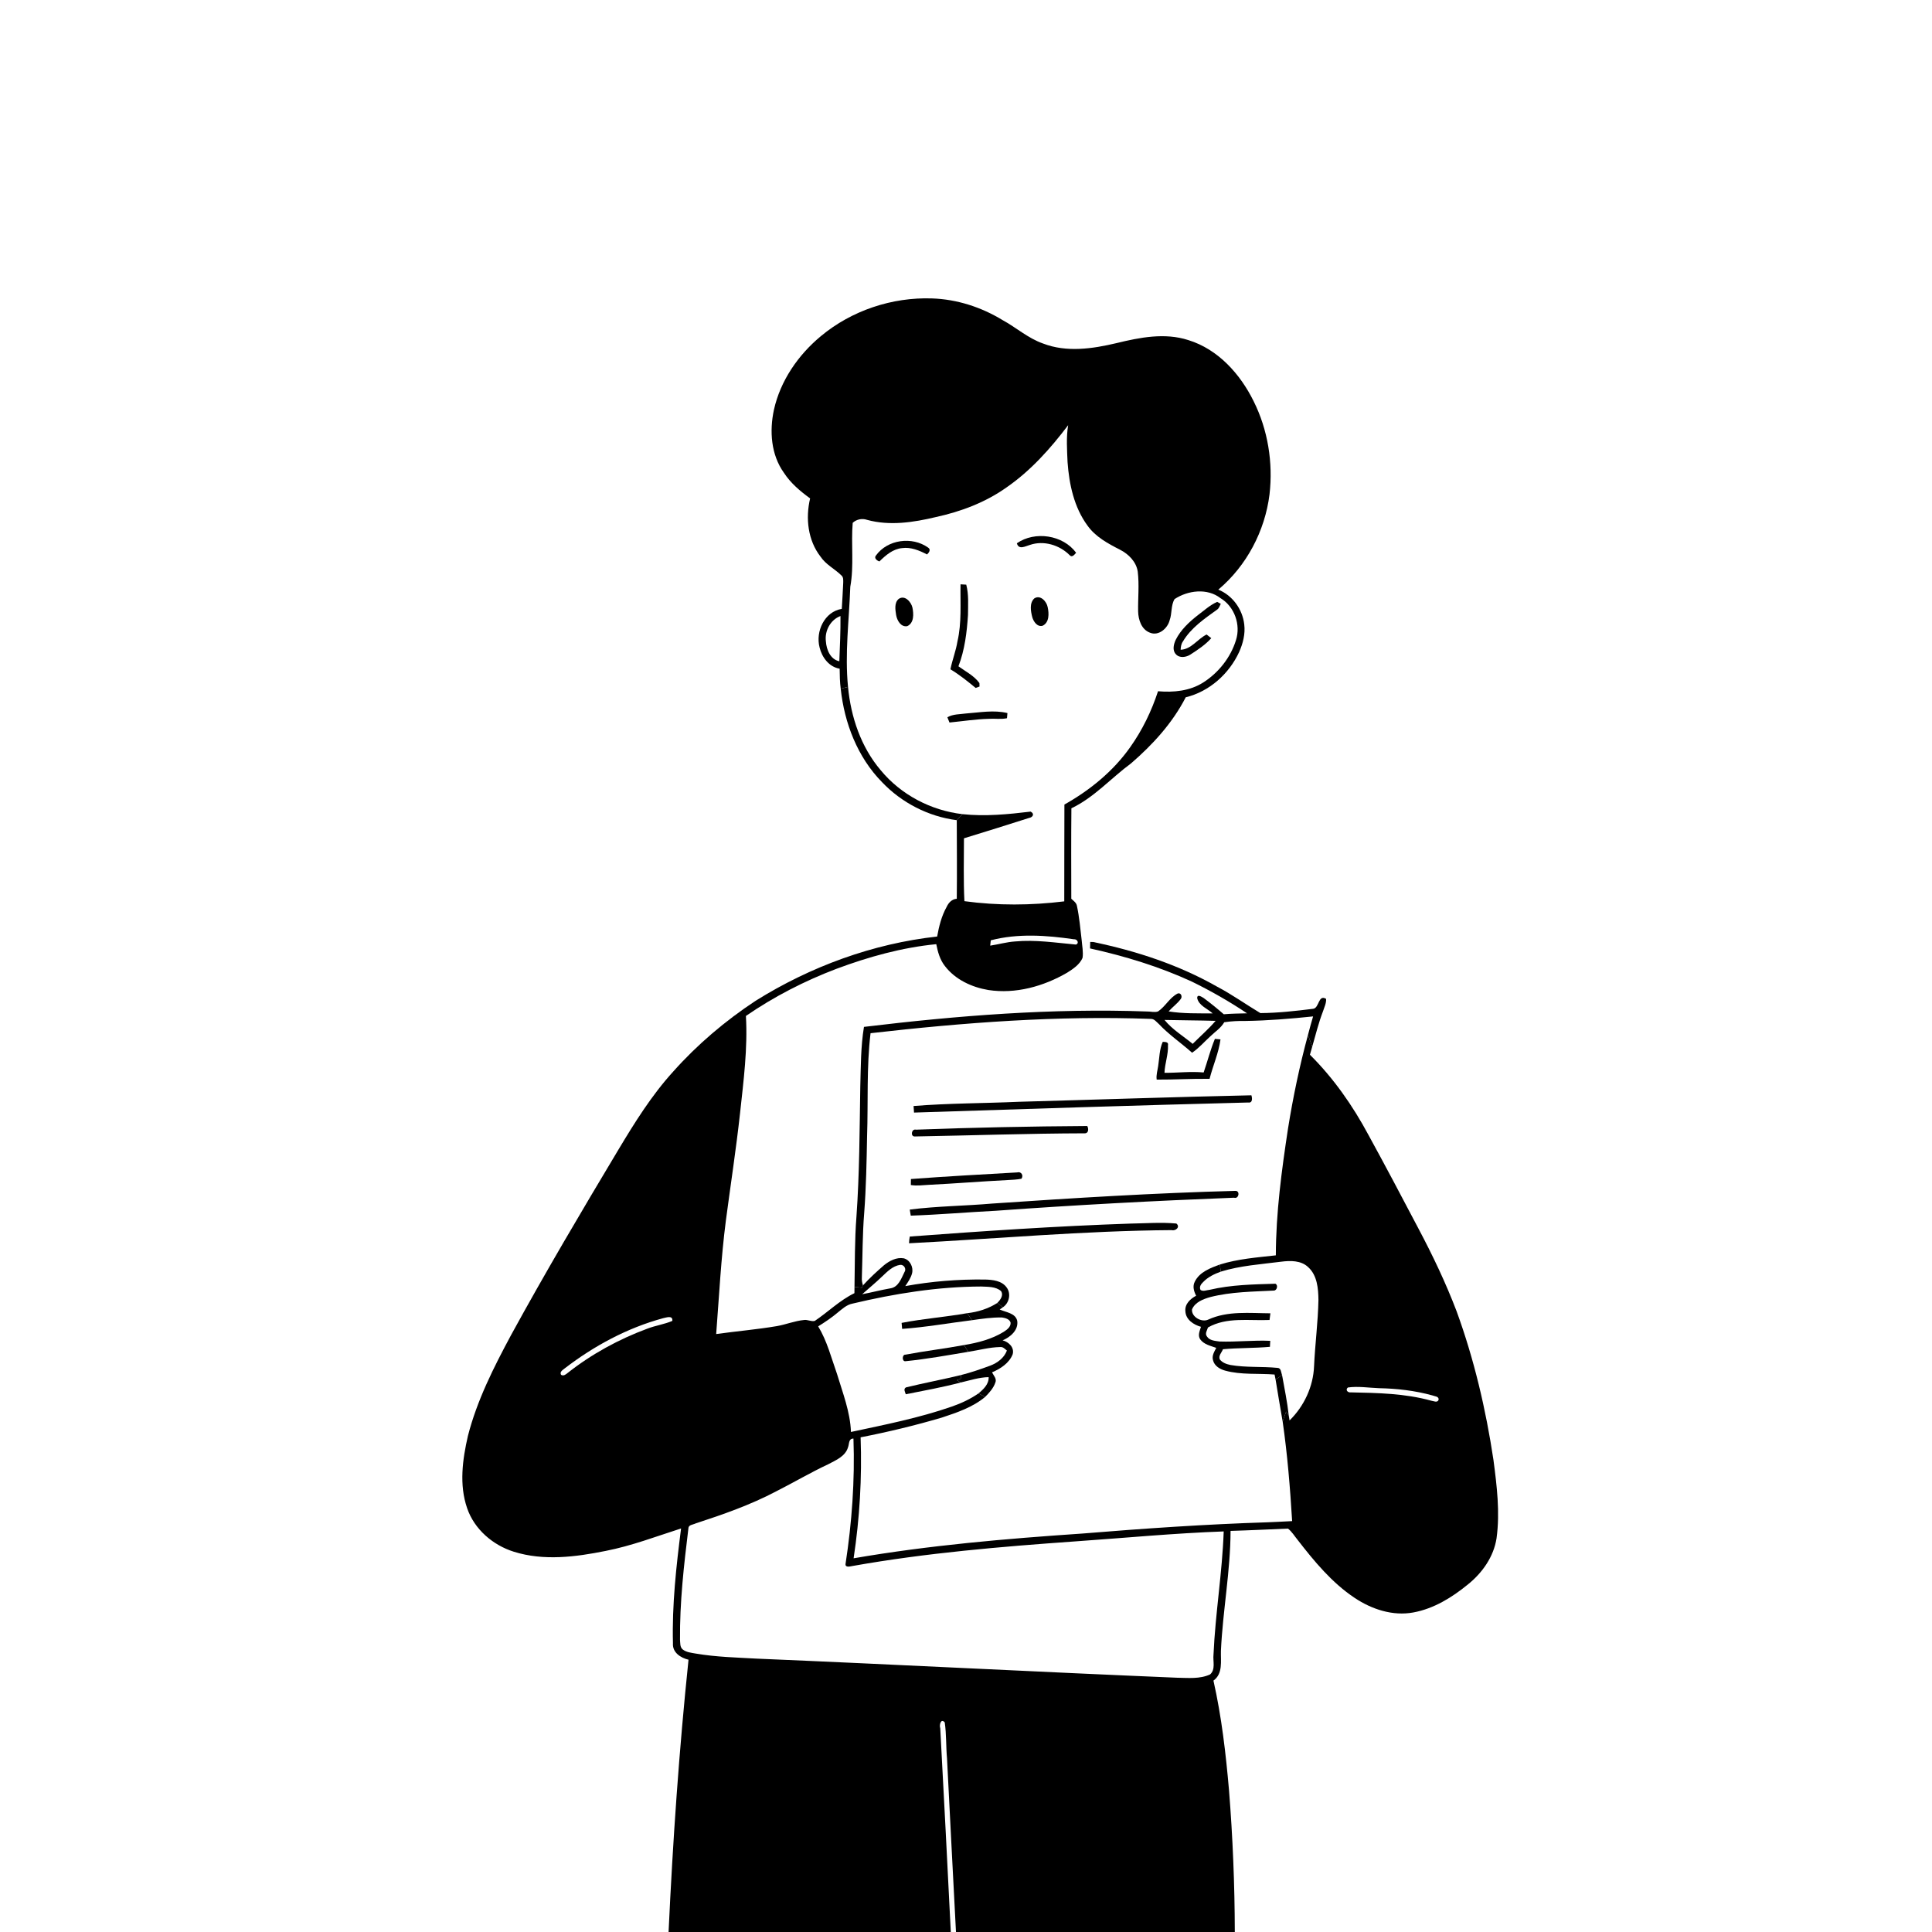 <svg xmlns="http://www.w3.org/2000/svg" viewBox="0 0 1024 1024" version="1.1">
<g id="Parent-Group"><g id="Group-rgba(0,0,0,0)" fill="rgba(0,0,0,0)">
<path fill="rgba(0,0,0,0)" opacity="1.00" d=" M 0.00 0.00 L 1024.00 0.00 L 1024.00 1024.00 L 654.47 1024.00 C 654.42 998.97 653.40 973.94 651.41 948.98 C 649.72 929.45 647.47 909.90 643.15 890.75 C 648.27 887.11 646.95 880.39 647.11 874.99 C 648.10 853.74 652.16 832.72 652.22 811.41 C 662.37 811.12 672.53 810.60 682.67 810.19 C 684.74 811.82 686.10 814.14 687.76 816.16 C 696.57 827.52 705.92 838.88 718.00 846.92 C 727.04 852.96 738.20 856.66 749.12 854.63 C 759.91 852.65 769.54 846.72 777.93 839.86 C 785.61 833.71 791.69 825.17 793.21 815.28 C 795.09 801.47 793.36 787.50 791.56 773.78 C 787.54 747.00 781.32 720.48 772.04 695.02 C 766.31 679.97 759.37 665.42 751.83 651.20 C 743.10 634.62 734.37 618.04 725.35 601.62 C 717.02 586.09 706.83 571.46 694.29 559.03 C 694.68 557.60 695.09 556.18 695.50 554.77 C 697.32 548.49 698.87 542.11 701.22 536.00 C 701.89 533.85 703.02 531.73 702.86 529.42 C 698.63 526.87 699.31 534.31 695.96 534.69 C 686.69 535.84 677.34 536.90 668.02 536.96 C 660.33 532.35 653.00 527.10 645.04 522.92 C 624.73 511.38 602.26 504.02 579.46 499.29 C 580.95 498.74 582.42 498.13 583.89 497.53 C 582.19 497.01 580.50 496.46 578.77 496.09 C 576.70 495.43 575.04 497.45 573.30 498.19 C 572.59 492.18 572.07 486.12 570.81 480.20 C 570.53 478.46 568.99 477.46 567.81 476.36 C 567.77 460.38 567.71 444.39 567.86 428.42 C 579.97 422.64 588.87 412.41 599.52 404.57 C 611.01 394.65 621.49 383.15 628.46 369.58 C 640.98 366.54 651.43 357.18 656.77 345.59 C 658.80 341.04 660.09 335.99 659.48 330.99 C 658.60 322.98 653.26 315.55 645.73 312.52 C 660.72 299.92 670.47 281.42 672.87 262.03 C 674.81 245.22 672.02 227.79 664.44 212.63 C 657.35 198.23 645.60 185.12 629.88 180.27 C 617.40 176.22 604.15 178.84 591.76 181.86 C 579.09 184.86 565.33 186.90 552.84 182.07 C 544.92 179.32 538.62 173.60 531.35 169.64 C 520.11 162.79 507.18 158.60 493.98 158.17 C 472.83 157.44 451.41 164.57 435.12 178.13 C 423.04 188.13 413.61 201.80 410.19 217.23 C 407.78 228.43 408.62 240.98 415.46 250.54 C 419.04 256.07 424.11 260.33 429.38 264.16 C 426.89 274.62 428.15 286.36 434.91 295.05 C 437.71 299.25 442.39 301.48 445.91 304.94 C 447.15 305.94 446.92 307.59 446.92 309.00 C 446.73 313.57 446.42 318.14 446.16 322.72 C 437.00 324.20 432.17 334.68 434.39 343.13 C 435.64 348.39 439.40 353.50 445.03 354.42 C 445.08 357.96 445.13 361.52 445.60 365.04 C 447.52 383.23 454.51 401.35 467.48 414.54 C 477.89 425.49 492.11 432.81 507.11 434.71 C 507.14 448.60 507.28 462.48 507.11 476.36 C 504.53 476.58 502.77 478.42 501.75 480.66 C 499.04 485.50 497.68 490.95 496.71 496.38 C 462.62 500.13 429.58 512.28 400.52 530.42 C 384.46 541.01 369.63 553.56 356.83 567.94 C 345.37 580.52 336.35 595.03 327.64 609.57 C 308.20 642.03 288.92 674.60 270.77 707.81 C 261.65 724.80 252.83 742.22 248.02 761.00 C 245.14 773.48 243.29 786.99 247.59 799.37 C 251.42 810.56 261.22 818.97 272.35 822.45 C 288.16 827.41 305.09 825.24 321.02 822.02 C 334.71 819.35 347.75 814.35 360.98 810.12 C 358.41 830.28 356.15 850.61 356.68 870.97 C 356.31 875.83 360.75 878.71 364.93 879.68 C 359.93 927.66 356.60 975.81 354.36 1024.00 L 0.00 1024.00 L 0.00 0.00 Z" />
<path fill="rgba(0,0,0,0)" opacity="1.00" d=" M 714.40 735.40 C 719.87 734.63 725.48 735.57 730.99 735.77 C 740.46 735.96 749.97 737.05 759.12 739.58 C 760.26 740.10 762.65 740.01 762.51 741.83 C 761.95 743.72 759.79 742.55 758.52 742.38 C 744.68 738.53 730.19 738.28 715.93 737.98 C 714.30 738.20 712.93 736.65 714.40 735.40 Z" />
</g>
<g id="Group-000000" fill="#000000">
<path fill="#000000" opacity="1.00" d=" M 435.12 178.13 C 451.41 164.57 472.83 157.44 493.98 158.17 C 507.18 158.60 520.11 162.79 531.35 169.64 C 538.62 173.60 544.92 179.32 552.84 182.07 C 565.33 186.90 579.09 184.86 591.76 181.86 C 604.15 178.84 617.40 176.22 629.88 180.27 C 645.60 185.12 657.35 198.23 664.44 212.63 C 672.02 227.79 674.81 245.22 672.87 262.03 C 670.47 281.42 660.72 299.92 645.73 312.52 C 653.26 315.55 658.60 322.98 659.48 330.99 C 660.09 335.99 658.80 341.04 656.77 345.59 C 651.43 357.18 640.98 366.54 628.46 369.58 C 621.49 383.15 611.01 394.65 599.52 404.57 C 588.87 412.41 579.97 422.64 567.86 428.42 C 567.71 444.39 567.77 460.38 567.81 476.36 C 568.99 477.46 570.53 478.46 570.81 480.20 C 572.07 486.12 572.59 492.18 573.30 498.19 C 573.54 501.34 574.25 504.55 573.77 507.72 C 572.21 511.28 568.78 513.54 565.60 515.55 C 553.11 522.80 538.32 526.94 523.85 524.73 C 515.05 523.26 506.31 519.21 500.80 512.00 C 498.17 508.68 497.05 504.51 496.24 500.43 C 478.13 502.19 460.40 507.13 443.39 513.47 C 426.47 519.90 410.25 528.21 395.35 538.48 C 396.34 555.68 394.10 572.85 392.25 589.93 C 390.16 608.98 387.24 627.92 384.73 646.91 C 382.15 666.88 381.14 687.00 379.59 707.07 C 390.31 705.57 401.11 704.67 411.78 702.86 C 416.61 702.01 421.20 700.11 426.10 699.63 C 428.05 699.32 429.95 700.60 431.87 700.10 C 438.95 695.33 445.11 689.17 452.86 685.41 C 452.87 684.29 452.88 683.19 452.90 682.09 C 454.18 682.22 455.49 682.36 456.79 682.51 C 456.98 682.08 457.18 681.67 457.40 681.27 C 460.86 677.46 464.67 673.95 468.56 670.58 C 471.46 668.25 475.14 666.28 478.98 666.93 C 482.34 667.74 484.25 671.68 483.40 674.92 C 482.75 677.41 481.24 679.55 479.82 681.66 C 493.72 679.12 507.92 677.99 522.05 678.18 C 526.15 678.29 531.05 678.78 533.60 682.46 C 535.98 685.72 534.89 690.66 531.57 692.87 C 530.57 692.11 529.57 691.35 528.58 690.59 C 530.18 689.00 532.05 686.58 530.57 684.30 C 527.70 681.81 523.58 682.07 520.03 681.88 C 497.04 681.95 474.20 685.63 451.88 690.93 C 448.70 691.53 446.31 693.84 443.87 695.79 C 440.67 698.47 437.20 700.80 433.66 703.00 C 438.37 710.78 440.61 719.70 443.63 728.21 C 446.66 738.29 450.64 748.33 451.02 758.97 C 469.03 755.12 487.18 751.54 504.61 745.47 C 509.54 743.74 514.31 741.53 518.60 738.54 C 519.78 739.15 520.96 739.77 522.14 740.40 C 515.54 745.90 507.23 748.69 499.19 751.35 C 485.02 755.53 470.63 758.99 456.14 761.81 C 456.91 783.22 455.65 804.74 452.43 825.93 C 492.48 819.02 533.01 815.57 573.52 812.82 C 606.30 810.13 639.11 807.87 671.99 806.84 C 676.28 806.72 680.57 806.39 684.86 806.22 C 683.79 788.58 682.36 770.95 679.84 753.46 C 680.39 751.67 681.03 749.92 681.69 748.18 C 682.03 748.69 682.72 749.69 683.06 750.20 C 683.17 750.86 683.39 752.19 683.49 752.86 C 691.19 745.34 696.06 734.90 696.48 724.11 C 697.01 712.38 698.58 700.71 698.80 688.97 C 698.72 682.90 698.16 675.99 693.39 671.63 C 689.59 668.00 683.94 668.10 679.08 668.72 C 668.35 670.10 657.44 670.79 647.05 673.99 C 646.92 673.05 646.66 671.18 646.54 670.24 C 656.15 667.23 666.25 666.47 676.22 665.36 C 676.28 642.82 679.29 620.42 682.67 598.18 C 685.34 581.47 688.82 564.88 693.25 548.54 C 694.06 550.59 694.78 552.67 695.50 554.77 C 695.09 556.18 694.68 557.60 694.29 559.03 C 706.83 571.46 717.02 586.09 725.35 601.62 C 734.37 618.04 743.10 634.62 751.83 651.20 C 759.37 665.42 766.31 679.97 772.04 695.02 C 781.32 720.48 787.54 747.00 791.56 773.78 C 793.36 787.50 795.09 801.47 793.21 815.28 C 791.69 825.17 785.61 833.71 777.93 839.86 C 769.54 846.72 759.91 852.65 749.12 854.63 C 738.20 856.66 727.04 852.96 718.00 846.92 C 705.92 838.88 696.57 827.52 687.76 816.16 C 686.10 814.14 684.74 811.82 682.67 810.19 C 672.53 810.60 662.37 811.12 652.22 811.41 C 652.16 832.72 648.10 853.74 647.11 874.99 C 646.95 880.39 648.27 887.11 643.15 890.75 C 647.47 909.90 649.72 929.45 651.41 948.98 C 653.40 973.94 654.42 998.97 654.47 1024.00 L 506.69 1024.00 C 505.15 993.35 503.43 962.70 501.94 932.05 C 501.35 925.68 501.66 919.23 500.73 912.91 C 498.66 910.49 497.74 914.42 498.35 915.95 C 500.26 951.96 502.18 987.98 503.94 1024.00 L 354.36 1024.00 C 356.60 975.81 359.93 927.66 364.93 879.68 C 360.75 878.71 356.31 875.83 356.68 870.97 C 356.15 850.61 358.41 830.28 360.98 810.12 C 347.75 814.35 334.71 819.35 321.02 822.02 C 305.09 825.24 288.16 827.41 272.35 822.45 C 261.22 818.97 251.42 810.56 247.59 799.37 C 243.29 786.99 245.14 773.48 248.02 761.00 C 252.83 742.22 261.65 724.80 270.77 707.81 C 288.92 674.60 308.20 642.03 327.64 609.57 C 336.35 595.03 345.37 580.52 356.83 567.94 C 369.63 553.56 384.46 541.01 400.52 530.42 C 429.58 512.28 462.62 500.13 496.71 496.38 C 497.68 490.95 499.04 485.50 501.75 480.66 C 502.77 478.42 504.53 476.58 507.11 476.36 C 507.28 462.48 507.14 448.60 507.11 434.71 C 508.12 433.65 509.13 432.58 510.16 431.52 C 522.17 432.81 534.30 431.60 546.24 430.17 C 548.47 431.27 547.49 433.17 545.45 433.52 C 533.96 437.19 522.45 440.79 510.92 444.32 C 510.91 455.42 510.60 466.55 511.16 477.64 C 528.69 480.03 546.53 479.90 564.08 477.74 C 564.16 460.63 564.05 443.53 564.16 426.43 C 577.70 418.81 590.03 408.78 599.03 396.02 C 605.45 386.98 610.34 376.90 613.78 366.37 C 621.96 367.09 630.63 366.26 637.71 361.75 C 645.83 356.59 652.25 348.51 655.09 339.30 C 657.72 331.15 654.30 321.48 646.91 317.05 C 639.88 311.58 629.62 312.87 622.55 317.53 C 620.55 320.85 621.26 325.14 619.93 328.76 C 618.85 333.09 614.07 337.25 609.48 335.33 C 604.97 333.63 603.33 328.46 603.23 324.05 C 603.11 317.01 603.88 309.95 603.02 302.94 C 602.24 297.74 598.16 293.67 593.65 291.37 C 587.27 288.11 580.64 284.55 576.40 278.58 C 569.28 268.92 566.68 256.72 565.83 244.96 C 565.56 238.43 565.07 231.84 566.14 225.36 C 556.78 237.73 546.31 249.48 533.47 258.35 C 522.31 266.28 509.31 271.17 496.00 274.06 C 484.14 276.89 471.57 278.81 459.59 275.54 C 456.96 274.62 453.99 275.22 451.95 277.11 C 451.01 288.37 452.72 299.82 450.67 311.00 C 450.05 328.67 447.71 346.40 449.47 364.07 C 448.18 364.39 446.88 364.71 445.60 365.04 C 445.13 361.52 445.08 357.96 445.03 354.42 C 439.40 353.50 435.64 348.39 434.39 343.13 C 432.17 334.68 437.00 324.20 446.16 322.72 C 446.42 318.14 446.73 313.57 446.92 309.00 C 446.92 307.59 447.15 305.94 445.91 304.94 C 442.39 301.48 437.71 299.25 434.91 295.05 C 428.15 286.36 426.89 274.62 429.38 264.16 C 424.11 260.33 419.04 256.07 415.46 250.54 C 408.62 240.98 407.78 228.43 410.19 217.23 C 413.61 201.80 423.04 188.13 435.12 178.13 M 437.74 339.94 C 438.03 344.31 440.09 349.50 444.86 350.48 C 445.16 342.50 445.56 334.50 445.47 326.51 C 440.14 328.49 437.01 334.40 437.74 339.94 M 525.13 498.39 C 525.05 499.09 524.91 500.50 524.83 501.21 C 529.24 500.55 533.55 499.28 538.01 498.99 C 548.81 497.97 559.55 499.68 570.29 500.64 C 572.26 499.85 570.82 497.60 569.17 497.83 C 554.62 495.71 539.51 494.63 525.13 498.39 M 467.58 676.52 C 464.18 679.81 460.51 682.81 456.97 685.96 C 461.99 685.04 466.92 683.71 471.96 682.84 C 476.19 682.20 477.70 677.64 479.35 674.30 C 480.57 672.63 479.18 670.19 477.10 670.40 C 473.17 670.99 470.33 673.93 467.58 676.52 M 351.46 698.67 C 332.49 703.83 314.85 713.31 299.31 725.27 C 298.28 726.13 296.50 727.07 297.37 728.67 C 298.69 729.47 299.81 728.54 300.82 727.73 C 313.54 717.70 327.93 709.83 343.12 704.21 C 347.44 702.55 352.10 701.92 356.36 700.10 C 356.65 697.00 353.28 698.31 351.46 698.67 M 714.40 735.40 C 712.93 736.65 714.30 738.20 715.93 737.98 C 730.19 738.28 744.68 738.53 758.52 742.38 C 759.79 742.55 761.95 743.72 762.51 741.83 C 762.65 740.01 760.26 740.10 759.12 739.58 C 749.97 737.05 740.46 735.96 730.99 735.77 C 725.48 735.57 719.87 734.63 714.40 735.40 M 449.46 767.11 C 448.07 771.88 443.07 773.92 439.06 776.04 C 429.65 780.45 420.69 785.74 411.42 790.43 C 397.79 797.63 383.19 802.71 368.58 807.49 C 367.28 808.15 364.87 808.15 364.87 810.07 C 362.47 829.64 360.24 849.31 360.42 869.06 C 360.59 870.79 360.31 872.94 361.81 874.21 C 363.78 875.79 366.40 875.99 368.80 876.43 C 379.49 878.25 390.34 878.51 401.14 879.11 C 475.39 882.23 549.61 886.14 623.87 889.23 C 629.69 889.31 635.93 890.00 641.37 887.48 C 644.38 884.84 642.80 880.48 643.18 877.02 C 644.15 855.18 647.82 833.55 648.59 811.69 C 622.35 812.62 596.20 815.14 570.02 816.96 C 530.53 819.77 490.99 823.06 451.97 829.99 C 450.80 830.17 447.92 831.07 448.15 828.94 C 451.52 806.98 453.14 784.69 452.35 762.48 C 449.65 762.43 450.20 765.34 449.46 767.11 Z" />
</g>
<g id="Group-000000" fill="#000000">
<path fill="rgba(0,0,0,0)" opacity="1.00" d=" M 533.47 258.35 C 546.31 249.48 556.78 237.73 566.14 225.36 C 565.07 231.84 565.56 238.43 565.83 244.96 C 566.68 256.72 569.28 268.92 576.40 278.58 C 580.64 284.55 587.27 288.11 593.65 291.37 C 598.16 293.67 602.24 297.74 603.02 302.94 C 603.88 309.95 603.11 317.01 603.23 324.05 C 603.33 328.46 604.97 333.63 609.48 335.33 C 614.07 337.25 618.85 333.09 619.93 328.76 C 621.26 325.14 620.55 320.85 622.55 317.53 C 629.62 312.87 639.88 311.58 646.91 317.05 C 654.30 321.48 657.72 331.15 655.09 339.30 C 652.25 348.51 645.83 356.59 637.71 361.75 C 630.63 366.26 621.96 367.09 613.78 366.37 C 610.34 376.90 605.45 386.98 599.03 396.02 C 590.03 408.78 577.70 418.81 564.16 426.43 C 564.05 443.53 564.16 460.63 564.08 477.74 C 546.53 479.90 528.69 480.03 511.16 477.64 C 510.60 466.55 510.91 455.42 510.92 444.32 C 522.45 440.79 533.96 437.19 545.45 433.52 C 547.49 433.17 548.47 431.27 546.24 430.17 C 534.30 431.60 522.17 432.81 510.16 431.52 C 493.46 429.59 477.53 421.26 466.81 408.25 C 456.32 395.95 450.98 380.01 449.47 364.07 C 447.71 346.40 450.05 328.67 450.67 311.00 C 452.72 299.82 451.01 288.37 451.95 277.11 C 453.99 275.22 456.96 274.62 459.59 275.54 C 471.57 278.81 484.14 276.89 496.00 274.06 C 509.31 271.17 522.31 266.28 533.47 258.35 M 538.96 287.95 C 539.97 291.64 543.47 289.48 545.87 288.82 C 553.20 286.32 561.52 288.84 566.91 294.22 C 568.21 295.74 569.47 293.94 570.37 292.98 C 563.43 283.51 548.51 281.29 538.96 287.95 M 464.30 294.39 C 463.04 295.76 464.83 297.22 466.12 297.56 C 469.43 294.29 473.28 290.95 478.12 290.51 C 482.80 289.86 487.29 291.77 491.35 293.87 C 492.40 292.88 493.58 291.27 491.87 290.20 C 483.43 284.21 470.45 285.90 464.30 294.39 M 509.10 309.70 C 508.92 319.78 509.78 330.02 507.47 339.97 C 506.65 345.00 504.75 349.76 503.74 354.74 C 508.51 357.60 512.83 361.09 517.12 364.62 C 517.63 364.44 518.66 364.06 519.17 363.88 C 519.16 363.42 519.13 362.50 519.12 362.04 C 516.30 358.15 511.81 355.93 507.99 353.15 C 511.32 344.52 512.46 335.20 513.05 326.02 C 513.07 320.65 513.53 315.13 512.13 309.88 C 511.37 309.83 509.86 309.74 509.10 309.70 M 476.32 317.44 C 473.88 319.53 474.55 323.21 474.97 326.01 C 475.47 328.83 477.46 332.49 480.85 331.88 C 484.54 330.19 484.28 325.39 483.62 322.06 C 482.94 319.03 479.58 315.18 476.32 317.44 M 548.22 317.15 C 545.53 319.62 546.31 323.90 547.11 327.07 C 547.78 329.42 549.74 332.43 552.58 331.67 C 556.22 329.96 556.02 325.15 555.30 321.82 C 554.74 318.79 551.45 315.10 548.22 317.15 M 635.03 325.94 C 630.35 329.58 625.85 333.76 623.16 339.11 C 622.09 341.43 621.26 344.59 623.19 346.70 C 625.14 348.97 628.71 348.39 630.97 346.91 C 634.89 344.36 638.88 341.76 642.00 338.24 C 641.39 337.76 640.15 336.78 639.53 336.30 C 634.73 338.64 631.42 344.19 625.76 344.39 C 625.84 342.85 626.05 341.28 626.97 340.00 C 631.26 332.74 638.43 327.91 645.13 323.08 C 646.16 322.38 646.46 321.08 647.04 320.04 C 646.57 319.79 645.61 319.27 645.13 319.01 C 641.35 320.67 638.30 323.50 635.03 325.94 M 502.12 380.17 C 502.49 381.09 502.87 382.02 503.25 382.95 C 510.16 382.27 517.05 381.19 524.00 381.00 C 527.24 380.77 530.51 381.36 533.72 380.67 C 533.78 379.98 533.90 378.62 533.96 377.94 C 526.74 376.19 519.26 377.64 511.97 378.16 C 508.67 378.62 505.09 378.45 502.12 380.17 Z" />
<path fill="rgba(0,0,0,0)" opacity="1.00" d=" M 573.30 498.19 C 575.04 497.45 576.70 495.43 578.77 496.09 C 580.50 496.46 582.19 497.01 583.89 497.53 C 582.42 498.13 580.95 498.74 579.46 499.29 C 579.06 499.28 578.24 499.25 577.83 499.24 C 577.81 500.38 577.78 501.54 577.75 502.69 C 596.24 506.77 614.46 512.33 631.68 520.26 C 641.80 525.22 651.61 530.81 660.96 537.08 C 656.85 537.19 652.73 537.21 648.63 537.58 C 645.18 534.58 641.64 531.69 637.96 528.97 C 637.00 528.42 634.50 526.61 634.54 529.05 C 635.41 533.01 639.97 534.58 642.75 537.13 C 634.96 537.07 627.12 537.31 619.40 536.07 C 621.39 533.77 623.95 532.02 625.76 529.57 C 626.85 528.33 625.99 525.98 624.19 526.58 C 619.93 528.75 617.70 533.45 613.78 536.09 C 611.91 536.73 609.88 536.06 607.96 536.11 C 557.82 534.29 507.67 538.27 457.92 544.27 C 456.19 554.75 456.27 565.41 455.97 576.01 C 455.59 598.99 455.56 622.00 453.93 644.94 C 452.96 657.30 453.14 669.70 452.90 682.09 C 452.88 683.19 452.87 684.29 452.86 685.41 C 445.11 689.17 438.95 695.33 431.87 700.10 C 429.95 700.60 428.05 699.32 426.10 699.63 C 421.20 700.11 416.61 702.01 411.78 702.86 C 401.11 704.67 390.31 705.57 379.59 707.07 C 381.14 687.00 382.15 666.88 384.73 646.91 C 387.24 627.92 390.16 608.98 392.25 589.93 C 394.10 572.85 396.34 555.68 395.35 538.48 C 410.25 528.21 426.47 519.90 443.39 513.47 C 460.40 507.13 478.13 502.19 496.24 500.43 C 497.05 504.51 498.17 508.68 500.80 512.00 C 506.31 519.21 515.05 523.26 523.85 524.73 C 538.32 526.94 553.11 522.80 565.60 515.55 C 568.78 513.54 572.21 511.28 573.77 507.72 C 574.25 504.55 573.54 501.34 573.30 498.19 Z" />
<path fill="rgba(0,0,0,0)" opacity="1.00" d=" M 660.01 541.13 C 672.03 540.96 684.02 539.96 695.97 538.72 C 694.98 541.97 694.13 545.26 693.25 548.54 C 688.82 564.88 685.34 581.47 682.67 598.18 C 679.29 620.42 676.28 642.82 676.22 665.36 C 666.25 666.47 656.15 667.23 646.54 670.24 C 641.53 672.05 635.81 674.19 633.29 679.26 C 631.97 681.72 632.77 684.44 633.98 686.76 C 630.92 688.37 627.87 691.18 628.28 694.98 C 628.47 699.45 632.64 702.15 636.54 703.24 C 635.90 705.36 634.73 707.72 636.11 709.84 C 638.09 712.59 641.61 713.32 644.64 714.39 C 643.62 716.41 642.19 718.57 642.93 720.95 C 643.64 723.96 646.56 725.71 649.37 726.46 C 657.89 728.80 666.83 727.83 675.55 728.53 C 675.68 729.21 675.96 730.57 676.10 731.25 C 677.25 738.67 678.59 746.05 679.84 753.46 C 682.36 770.95 683.79 788.58 684.86 806.22 C 680.57 806.39 676.28 806.72 671.99 806.84 C 639.11 807.87 606.30 810.13 573.52 812.82 C 533.01 815.57 492.48 819.02 452.43 825.93 C 455.65 804.74 456.91 783.22 456.14 761.81 C 470.63 758.99 485.02 755.53 499.19 751.35 C 507.23 748.69 515.54 745.90 522.14 740.40 C 524.32 738.19 526.53 735.81 527.54 732.82 C 528.46 730.78 526.61 729.06 525.79 727.37 C 530.27 725.49 534.88 722.50 536.73 717.82 C 537.77 714.18 534.64 711.26 531.40 710.40 C 535.54 708.72 539.94 704.92 539.14 699.99 C 538.11 695.88 533.09 695.58 529.86 694.05 C 530.29 693.76 531.15 693.17 531.57 692.87 C 534.89 690.66 535.98 685.72 533.60 682.46 C 531.05 678.78 526.15 678.29 522.05 678.18 C 507.92 677.99 493.72 679.12 479.82 681.66 C 481.24 679.55 482.75 677.41 483.40 674.92 C 484.25 671.68 482.34 667.74 478.98 666.93 C 475.14 666.28 471.46 668.25 468.56 670.58 C 464.67 673.95 460.86 677.46 457.40 681.27 C 456.91 679.89 456.71 678.47 456.80 677.03 C 457.19 665.71 457.12 654.37 458.03 643.07 C 459.07 629.46 459.32 615.82 459.57 602.19 C 460.19 584.01 459.23 565.72 461.41 547.62 C 510.73 541.99 560.40 538.20 610.06 540.04 C 611.87 540.04 612.98 541.70 614.23 542.76 C 619.56 548.43 626.05 552.80 631.83 557.97 C 635.42 555.56 638.23 552.25 641.41 549.36 C 643.94 546.89 647.06 544.94 648.88 541.81 C 652.56 541.25 656.29 541.07 660.01 541.13 M 637.96 568.43 C 631.04 567.78 624.12 568.65 617.20 568.62 C 617.37 563.68 619.29 558.94 619.05 553.98 C 619.48 552.13 617.40 552.27 616.27 552.21 C 614.47 556.24 614.53 560.72 613.86 565.01 C 613.53 567.40 612.70 569.76 613.07 572.22 C 622.42 572.28 631.75 571.67 641.10 571.81 C 642.88 564.80 645.93 558.08 646.89 550.89 C 646.15 550.83 644.66 550.69 643.92 550.63 C 641.53 556.42 640.00 562.51 637.96 568.43 M 539.99 583.97 C 521.40 584.80 502.76 584.71 484.21 586.21 C 484.28 587.36 484.36 588.52 484.45 589.69 C 543.48 587.75 602.52 585.86 661.56 584.35 C 663.97 584.72 663.75 582.05 663.27 580.53 C 622.16 581.42 581.09 582.85 539.99 583.97 M 485.51 598.75 C 483.10 598.12 482.39 602.42 484.84 602.35 C 514.89 601.83 544.94 600.76 575.00 600.68 C 577.05 600.67 577.04 598.17 576.27 596.81 C 546.01 596.99 515.75 597.61 485.51 598.75 M 482.81 624.91 C 482.79 625.70 482.77 627.29 482.76 628.09 C 485.83 628.60 488.94 628.19 492.02 628.00 C 506.05 627.31 520.04 626.16 534.06 625.46 C 536.51 625.32 538.98 625.24 541.39 624.75 C 542.64 622.98 541.26 620.76 539.08 621.41 C 520.32 622.47 501.55 623.50 482.81 624.91 M 526.03 637.90 C 511.44 639.18 496.71 639.25 482.19 641.10 C 482.35 642.17 482.53 643.24 482.72 644.32 C 497.81 643.80 512.87 642.49 527.95 641.72 C 569.95 638.67 612.00 636.44 654.08 634.81 C 656.53 635.61 657.40 631.33 654.95 631.18 C 611.93 632.31 568.97 634.97 526.03 637.90 M 599.03 648.53 C 560.04 649.86 521.11 652.49 482.21 655.39 C 481.97 656.56 481.84 657.75 481.81 658.96 C 528.19 656.57 574.53 652.32 621.01 651.99 C 623.14 652.57 625.74 650.27 623.48 648.49 C 615.35 647.74 607.18 648.41 599.03 648.53 Z" />
<path fill="rgba(0,0,0,0)" opacity="1.00" d=" M 449.46 767.11 C 450.20 765.34 449.65 762.43 452.35 762.48 C 453.14 784.69 451.52 806.98 448.15 828.94 C 447.92 831.07 450.80 830.17 451.97 829.99 C 490.99 823.06 530.53 819.77 570.02 816.96 C 596.20 815.14 622.35 812.62 648.59 811.69 C 647.82 833.55 644.15 855.18 643.18 877.02 C 642.80 880.48 644.38 884.84 641.37 887.48 C 635.93 890.00 629.69 889.31 623.87 889.23 C 549.61 886.14 475.39 882.23 401.14 879.11 C 390.34 878.51 379.49 878.25 368.80 876.43 C 366.40 875.99 363.78 875.79 361.81 874.21 C 360.31 872.94 360.59 870.79 360.42 869.06 C 360.24 849.31 362.47 829.64 364.87 810.07 C 364.87 808.15 367.28 808.15 368.58 807.49 C 383.19 802.71 397.79 797.63 411.42 790.43 C 420.69 785.74 429.65 780.45 439.06 776.04 C 443.07 773.92 448.07 771.88 449.46 767.11 Z" />
</g>
<g id="Group-000000" fill="#000000">
<path fill="#000000" opacity="1.00" d=" M 538.96 287.95 C 548.51 281.29 563.43 283.51 570.37 292.98 C 569.47 293.94 568.21 295.74 566.91 294.22 C 561.52 288.84 553.20 286.32 545.87 288.82 C 543.47 289.48 539.97 291.64 538.96 287.95 Z" />
</g>
<g id="Group-000000" fill="#000000">
<path fill="#000000" opacity="1.00" d=" M 464.30 294.39 C 470.45 285.90 483.43 284.21 491.87 290.20 C 493.58 291.27 492.40 292.88 491.35 293.87 C 487.29 291.77 482.80 289.86 478.12 290.51 C 473.28 290.95 469.43 294.29 466.12 297.56 C 464.83 297.22 463.04 295.76 464.30 294.39 Z" />
<path fill="#000000" opacity="1.00" d=" M 476.32 317.44 C 479.58 315.18 482.94 319.03 483.62 322.06 C 484.28 325.39 484.54 330.19 480.85 331.88 C 477.46 332.49 475.47 328.83 474.97 326.01 C 474.55 323.21 473.88 319.53 476.32 317.44 Z" />
<path fill="#000000" opacity="1.00" d=" M 548.22 317.15 C 551.45 315.10 554.74 318.79 555.30 321.82 C 556.02 325.15 556.22 329.96 552.58 331.67 C 549.74 332.43 547.78 329.42 547.11 327.07 C 546.31 323.90 545.53 319.62 548.22 317.15 Z" />
</g>
<g id="Group-000000" fill="#000000">
<path fill="#000000" opacity="1.00" d=" M 509.10 309.70 C 509.86 309.74 511.37 309.83 512.13 309.88 C 513.53 315.13 513.07 320.65 513.05 326.02 C 512.46 335.20 511.32 344.52 507.99 353.15 C 511.81 355.93 516.30 358.15 519.12 362.04 C 519.13 362.50 519.16 363.42 519.17 363.88 C 518.66 364.06 517.63 364.44 517.12 364.62 C 512.83 361.09 508.51 357.60 503.74 354.74 C 504.75 349.76 506.65 345.00 507.47 339.97 C 509.78 330.02 508.92 319.78 509.10 309.70 Z" />
<path fill="#000000" opacity="1.00" d=" M 445.60 365.04 C 446.88 364.71 448.18 364.39 449.47 364.07 C 450.98 380.01 456.32 395.95 466.81 408.25 C 477.53 421.26 493.46 429.59 510.16 431.52 C 509.13 432.58 508.12 433.65 507.11 434.71 C 492.11 432.81 477.89 425.49 467.48 414.54 C 454.51 401.35 447.52 383.23 445.60 365.04 Z" />
</g>
<g id="Group-000000" fill="#000000">
<path fill="#000000" opacity="1.00" d=" M 635.03 325.94 C 638.30 323.50 641.35 320.67 645.13 319.01 C 645.61 319.27 646.57 319.79 647.04 320.04 C 646.46 321.08 646.16 322.38 645.13 323.08 C 638.43 327.91 631.26 332.74 626.97 340.00 C 626.05 341.28 625.84 342.85 625.76 344.39 C 631.42 344.19 634.73 338.64 639.53 336.30 C 640.15 336.78 641.39 337.76 642.00 338.24 C 638.88 341.76 634.89 344.36 630.97 346.91 C 628.71 348.39 625.14 348.97 623.19 346.70 C 621.26 344.59 622.09 341.43 623.16 339.11 C 625.85 333.76 630.35 329.58 635.03 325.94 Z" />
</g>
<g id="Group-000000" fill="#000000">
<path fill="rgba(0,0,0,0)" opacity="1.00" d=" M 437.74 339.94 C 437.01 334.40 440.14 328.49 445.47 326.51 C 445.56 334.50 445.16 342.50 444.86 350.48 C 440.09 349.50 438.03 344.31 437.74 339.94 Z" />
</g>
<g id="Group-000000" fill="#000000">
<path fill="#000000" opacity="1.00" d=" M 502.12 380.17 C 505.09 378.45 508.67 378.62 511.97 378.16 C 519.26 377.64 526.74 376.19 533.96 377.94 C 533.90 378.62 533.78 379.98 533.72 380.67 C 530.51 381.36 527.24 380.77 524.00 381.00 C 517.05 381.19 510.16 382.27 503.25 382.95 C 502.87 382.02 502.49 381.09 502.12 380.17 Z" />
</g>
<g id="Group-000000" fill="#000000">
<path fill="rgba(0,0,0,0)" opacity="1.00" d=" M 525.13 498.39 C 539.51 494.63 554.62 495.71 569.17 497.83 C 570.82 497.60 572.26 499.85 570.29 500.64 C 559.55 499.68 548.81 497.97 538.01 498.99 C 533.55 499.28 529.24 500.55 524.83 501.21 C 524.91 500.50 525.05 499.09 525.13 498.39 Z" />
</g>
<g id="Group-000000" fill="#000000">
<path fill="#000000" opacity="1.00" d=" M 577.83 499.24 C 578.24 499.25 579.06 499.28 579.46 499.29 C 602.26 504.02 624.73 511.38 645.04 522.92 C 653.00 527.10 660.33 532.35 668.02 536.96 C 677.34 536.90 686.69 535.84 695.96 534.69 C 699.31 534.31 698.63 526.87 702.86 529.42 C 703.02 531.73 701.89 533.85 701.22 536.00 C 698.87 542.11 697.32 548.49 695.50 554.77 C 694.78 552.67 694.06 550.59 693.25 548.54 C 694.13 545.26 694.98 541.97 695.97 538.72 C 684.02 539.96 672.03 540.96 660.01 541.13 C 656.29 541.07 652.56 541.25 648.88 541.81 C 647.06 544.94 643.94 546.89 641.41 549.36 C 638.23 552.25 635.42 555.56 631.83 557.97 C 626.05 552.80 619.56 548.43 614.23 542.76 C 612.98 541.70 611.87 540.04 610.06 540.04 C 560.40 538.20 510.73 541.99 461.41 547.62 C 459.23 565.72 460.19 584.01 459.57 602.19 C 459.32 615.82 459.07 629.46 458.03 643.07 C 457.12 654.37 457.19 665.71 456.80 677.03 C 456.71 678.47 456.91 679.89 457.40 681.27 C 457.18 681.67 456.98 682.08 456.79 682.51 C 455.49 682.36 454.18 682.22 452.90 682.09 C 453.14 669.70 452.96 657.30 453.93 644.94 C 455.56 622.00 455.59 598.99 455.97 576.01 C 456.27 565.41 456.19 554.75 457.92 544.27 C 507.67 538.27 557.82 534.29 607.96 536.11 C 609.88 536.06 611.91 536.73 613.78 536.09 C 617.70 533.45 619.93 528.75 624.19 526.58 C 625.99 525.98 626.85 528.33 625.76 529.57 C 623.95 532.02 621.39 533.77 619.40 536.07 C 627.12 537.31 634.96 537.07 642.75 537.13 C 639.97 534.58 635.41 533.01 634.54 529.05 C 634.50 526.61 637.00 528.42 637.96 528.97 C 641.64 531.69 645.18 534.58 648.63 537.58 C 652.73 537.21 656.85 537.19 660.96 537.08 C 651.61 530.81 641.80 525.22 631.68 520.26 C 614.46 512.33 596.24 506.77 577.75 502.69 C 577.78 501.54 577.81 500.38 577.83 499.24 M 617.22 540.59 C 621.38 545.71 627.12 549.11 632.15 553.27 C 636.20 549.21 640.56 545.44 644.30 541.07 C 635.27 540.81 626.24 540.81 617.22 540.59 Z" />
</g>
<g id="Group-000000" fill="#000000">
<path fill="rgba(0,0,0,0)" opacity="1.00" d=" M 617.22 540.59 C 626.24 540.81 635.27 540.81 644.30 541.07 C 640.56 545.44 636.20 549.21 632.15 553.27 C 627.12 549.11 621.38 545.71 617.22 540.59 Z" />
</g>
<g id="Group-000000" fill="#000000">
<path fill="#000000" opacity="1.00" d=" M 637.96 568.43 C 640.00 562.51 641.53 556.42 643.92 550.63 C 644.66 550.69 646.15 550.83 646.89 550.89 C 645.93 558.08 642.88 564.80 641.10 571.81 C 631.75 571.67 622.42 572.28 613.07 572.22 C 612.70 569.76 613.53 567.40 613.86 565.01 C 614.53 560.72 614.47 556.24 616.27 552.21 C 617.40 552.27 619.48 552.13 619.05 553.98 C 619.29 558.94 617.37 563.68 617.20 568.62 C 624.12 568.65 631.04 567.78 637.96 568.43 Z" />
</g>
<g id="Group-000000" fill="#000000">
<path fill="#000000" opacity="1.00" d=" M 539.99 583.97 C 581.09 582.85 622.16 581.42 663.27 580.53 C 663.75 582.05 663.97 584.72 661.56 584.35 C 602.52 585.86 543.48 587.75 484.45 589.69 C 484.36 588.52 484.28 587.36 484.21 586.21 C 502.76 584.71 521.40 584.80 539.99 583.97 Z" />
</g>
<g id="Group-000000" fill="#000000">
<path fill="#000000" opacity="1.00" d=" M 485.51 598.75 C 515.75 597.61 546.01 596.99 576.27 596.81 C 577.04 598.17 577.05 600.67 575.00 600.68 C 544.94 600.76 514.89 601.83 484.84 602.35 C 482.39 602.42 483.10 598.12 485.51 598.75 Z" />
</g>
<g id="Group-000000" fill="#000000">
<path fill="#000000" opacity="1.00" d=" M 482.81 624.91 C 501.55 623.50 520.32 622.47 539.08 621.41 C 541.26 620.76 542.64 622.98 541.39 624.75 C 538.98 625.24 536.51 625.32 534.06 625.46 C 520.04 626.16 506.05 627.31 492.02 628.00 C 488.94 628.19 485.83 628.60 482.76 628.09 C 482.77 627.29 482.79 625.70 482.81 624.91 Z" />
</g>
<g id="Group-000000" fill="#000000">
<path fill="#000000" opacity="1.00" d=" M 526.03 637.90 C 568.97 634.97 611.93 632.31 654.95 631.18 C 657.40 631.33 656.53 635.61 654.08 634.81 C 612.00 636.44 569.95 638.67 527.95 641.72 C 512.87 642.49 497.81 643.80 482.72 644.32 C 482.53 643.24 482.35 642.17 482.19 641.10 C 496.71 639.25 511.44 639.18 526.03 637.90 Z" />
</g>
<g id="Group-000000" fill="#000000">
<path fill="#000000" opacity="1.00" d=" M 599.03 648.53 C 607.18 648.41 615.35 647.74 623.48 648.49 C 625.74 650.27 623.14 652.57 621.01 651.99 C 574.53 652.32 528.19 656.57 481.81 658.96 C 481.84 657.75 481.97 656.56 482.21 655.39 C 521.11 652.49 560.04 649.86 599.03 648.53 Z" />
</g>
<g id="Group-000000" fill="#000000">
<path fill="rgba(0,0,0,0)" opacity="1.00" d=" M 647.05 673.99 C 657.44 670.79 668.35 670.10 679.08 668.72 C 683.94 668.10 689.59 668.00 693.39 671.63 C 698.16 675.99 698.72 682.90 698.80 688.97 C 698.58 700.71 697.01 712.38 696.48 724.11 C 696.06 734.90 691.19 745.34 683.49 752.86 C 683.39 752.19 683.17 750.86 683.06 750.20 C 682.29 743.00 680.78 735.91 679.52 728.80 C 678.94 727.40 679.07 725.03 677.06 725.00 C 668.81 724.20 660.42 724.90 652.22 723.48 C 650.10 723.05 647.87 722.28 646.52 720.51 C 645.67 718.55 647.56 716.84 648.20 715.12 C 656.47 714.37 664.80 714.59 673.09 713.84 C 673.13 713.04 673.21 711.46 673.25 710.67 C 664.30 710.26 655.35 711.34 646.41 711.03 C 644.03 710.67 641.03 710.57 639.66 708.28 C 638.53 706.79 639.82 705.08 640.25 703.59 C 650.17 697.93 661.99 700.10 672.88 699.62 C 673.05 698.43 673.20 697.25 673.34 696.08 C 662.35 696.02 650.70 694.68 640.41 699.40 C 636.97 701.07 631.41 698.04 631.79 694.01 C 633.45 690.11 637.76 688.53 641.53 687.46 C 652.53 684.66 663.96 684.62 675.22 684.03 C 676.88 683.96 677.54 681.04 675.95 680.40 C 664.29 680.76 652.50 680.93 641.08 683.64 C 639.52 683.77 637.74 684.66 636.31 683.71 C 635.51 682.13 636.48 680.67 637.61 679.61 C 640.15 676.88 643.60 675.25 647.05 673.99 Z" />
<path fill="rgba(0,0,0,0)" opacity="1.00" d=" M 451.88 690.93 C 474.20 685.63 497.04 681.95 520.03 681.88 C 523.58 682.07 527.70 681.81 530.57 684.30 C 532.05 686.58 530.18 689.00 528.58 690.59 C 523.81 693.65 518.30 695.39 512.68 696.01 C 501.12 698.05 489.39 698.91 477.87 701.16 C 477.94 701.95 478.08 703.54 478.15 704.34 C 490.54 703.47 502.82 701.26 515.16 699.73 C 520.43 698.97 525.74 698.19 531.08 698.29 C 532.80 698.54 535.19 699.13 535.65 701.10 C 535.74 703.37 533.69 704.77 532.01 705.89 C 525.64 709.82 518.27 711.70 510.95 712.91 C 500.65 714.83 490.24 716.03 479.95 717.99 C 478.07 717.80 477.96 721.74 479.93 721.47 C 491.08 720.35 502.12 718.35 513.17 716.50 C 518.81 715.64 524.39 714.07 530.12 713.96 C 531.61 713.77 532.62 714.99 533.68 715.82 C 532.19 719.76 528.65 722.39 524.81 723.83 C 519.73 725.71 514.59 727.48 509.33 728.81 C 499.66 731.17 489.85 732.98 480.18 735.35 C 478.68 736.21 479.73 737.79 480.09 738.99 C 489.82 737.04 499.59 735.29 509.19 732.76 C 514.08 731.63 518.93 730.01 524.00 729.91 C 524.16 733.64 521.25 736.36 518.60 738.54 C 514.31 741.53 509.54 743.74 504.61 745.47 C 487.18 751.54 469.03 755.12 451.02 758.97 C 450.64 748.33 446.66 738.29 443.63 728.21 C 440.61 719.70 438.37 710.78 433.66 703.00 C 437.20 700.80 440.67 698.47 443.87 695.79 C 446.31 693.84 448.70 691.53 451.88 690.93 Z" />
</g>
<g id="Group-000000" fill="#000000">
<path fill="rgba(0,0,0,0)" opacity="1.00" d=" M 467.58 676.52 C 470.33 673.93 473.17 670.99 477.10 670.40 C 479.18 670.19 480.57 672.63 479.35 674.30 C 477.70 677.64 476.19 682.20 471.96 682.84 C 466.92 683.71 461.99 685.04 456.97 685.96 C 460.51 682.81 464.18 679.81 467.58 676.52 Z" />
</g>
<g id="Group-000000" fill="#000000">
<path fill="#000000" opacity="1.00" d=" M 633.29 679.26 C 635.81 674.19 641.53 672.05 646.54 670.24 C 646.66 671.18 646.92 673.05 647.05 673.99 C 643.60 675.25 640.15 676.88 637.61 679.61 C 636.48 680.67 635.51 682.13 636.31 683.71 C 637.74 684.66 639.52 683.77 641.08 683.64 C 652.50 680.93 664.29 680.76 675.95 680.40 C 677.54 681.04 676.88 683.96 675.22 684.03 C 663.96 684.62 652.53 684.66 641.53 687.46 C 637.76 688.53 633.45 690.11 631.79 694.01 C 631.41 698.04 636.97 701.07 640.41 699.40 C 650.70 694.68 662.35 696.02 673.34 696.08 C 673.20 697.25 673.05 698.43 672.88 699.62 C 661.99 700.10 650.17 697.93 640.25 703.59 C 639.82 705.08 638.53 706.79 639.66 708.28 C 641.03 710.57 644.03 710.67 646.41 711.03 C 655.35 711.34 664.30 710.26 673.25 710.67 C 673.21 711.46 673.13 713.04 673.09 713.84 C 664.80 714.59 656.47 714.37 648.20 715.12 C 647.56 716.84 645.67 718.55 646.52 720.51 C 647.87 722.28 650.10 723.05 652.22 723.48 C 660.42 724.90 668.81 724.20 677.06 725.00 C 679.07 725.03 678.94 727.40 679.52 728.80 C 678.37 729.61 677.23 730.43 676.10 731.25 C 675.96 730.57 675.68 729.21 675.55 728.53 C 666.83 727.83 657.89 728.80 649.37 726.46 C 646.56 725.71 643.64 723.96 642.93 720.95 C 642.19 718.57 643.62 716.41 644.64 714.39 C 641.61 713.32 638.09 712.59 636.11 709.84 C 634.73 707.72 635.90 705.36 636.54 703.24 C 632.64 702.15 628.47 699.45 628.28 694.98 C 627.87 691.18 630.92 688.37 633.98 686.76 C 632.77 684.44 631.97 681.72 633.29 679.26 Z" />
</g>
<g id="Group-000000" fill="#000000">
<path fill="#000000" opacity="1.00" d=" M 512.68 696.01 C 518.30 695.39 523.81 693.65 528.58 690.59 C 529.57 691.35 530.57 692.11 531.57 692.87 C 531.15 693.17 530.29 693.76 529.86 694.05 C 533.09 695.58 538.11 695.88 539.14 699.99 C 539.94 704.92 535.54 708.72 531.40 710.40 C 534.64 711.26 537.77 714.18 536.73 717.82 C 534.88 722.50 530.27 725.49 525.79 727.37 C 526.61 729.06 528.46 730.78 527.54 732.82 C 526.53 735.81 524.32 738.19 522.14 740.40 C 520.96 739.77 519.78 739.15 518.60 738.54 C 521.25 736.36 524.16 733.64 524.00 729.91 C 518.93 730.01 514.08 731.63 509.19 732.76 C 508.69 732.45 507.68 731.83 507.18 731.52 C 507.75 731.31 508.89 730.88 509.46 730.67 C 509.43 730.20 509.36 729.27 509.33 728.81 C 514.59 727.48 519.73 725.71 524.81 723.83 C 528.65 722.39 532.19 719.76 533.68 715.82 C 532.62 714.99 531.61 713.77 530.12 713.96 C 524.39 714.07 518.81 715.64 513.17 716.50 C 512.42 715.29 511.69 714.10 510.95 712.91 C 518.27 711.70 525.64 709.82 532.01 705.89 C 533.69 704.77 535.74 703.37 535.65 701.10 C 535.19 699.13 532.80 698.54 531.08 698.29 C 525.74 698.19 520.43 698.97 515.16 699.73 C 514.32 698.48 513.50 697.25 512.68 696.01 Z" />
</g>
<g id="Group-000000" fill="#000000">
<path fill="#000000" opacity="1.00" d=" M 477.87 701.16 C 489.39 698.91 501.12 698.05 512.68 696.01 C 513.50 697.25 514.32 698.48 515.16 699.73 C 502.82 701.26 490.54 703.47 478.15 704.34 C 478.08 703.54 477.94 701.95 477.87 701.16 Z" />
</g>
<g id="Group-000000" fill="#000000">
<path fill="rgba(0,0,0,0)" opacity="1.00" d=" M 351.46 698.67 C 353.28 698.31 356.65 697.00 356.36 700.10 C 352.10 701.92 347.44 702.55 343.12 704.21 C 327.93 709.83 313.54 717.70 300.82 727.73 C 299.81 728.54 298.69 729.47 297.37 728.67 C 296.50 727.07 298.28 726.13 299.31 725.27 C 314.85 713.31 332.49 703.83 351.46 698.67 Z" />
</g>
<g id="Group-000000" fill="#000000">
<path fill="#000000" opacity="1.00" d=" M 479.95 717.99 C 490.24 716.03 500.65 714.83 510.95 712.91 C 511.69 714.10 512.42 715.29 513.17 716.50 C 502.12 718.35 491.08 720.35 479.93 721.47 C 477.96 721.74 478.07 717.80 479.95 717.99 Z" />
</g>
<g id="Group-000000" fill="#000000">
<path fill="#000000" opacity="1.00" d=" M 480.18 735.35 C 489.85 732.98 499.66 731.17 509.33 728.81 C 509.36 729.27 509.43 730.20 509.46 730.67 C 508.89 730.88 507.75 731.31 507.18 731.52 C 507.68 731.83 508.69 732.45 509.19 732.76 C 499.59 735.29 489.82 737.04 480.09 738.99 C 479.73 737.79 478.68 736.21 480.18 735.35 Z" />
</g>
<g id="Group-000000" fill="#000000">
<path fill="#000000" opacity="1.00" d=" M 676.10 731.25 C 677.23 730.43 678.37 729.61 679.52 728.80 C 680.78 735.91 682.29 743.00 683.06 750.20 C 682.72 749.69 682.03 748.69 681.69 748.18 C 681.03 749.92 680.39 751.67 679.84 753.46 C 678.59 746.05 677.25 738.67 676.10 731.25 Z" />
</g>
<g id="Group-000000" fill="#000000">
<path fill="rgba(0,0,0,0)" opacity="1.00" d=" M 498.35 915.95 C 497.74 914.42 498.66 910.49 500.73 912.91 C 501.66 919.23 501.35 925.68 501.94 932.05 C 503.43 962.70 505.15 993.35 506.69 1024.00 L 503.94 1024.00 C 502.18 987.98 500.26 951.96 498.35 915.95 Z" />
</g>
</g></svg>
